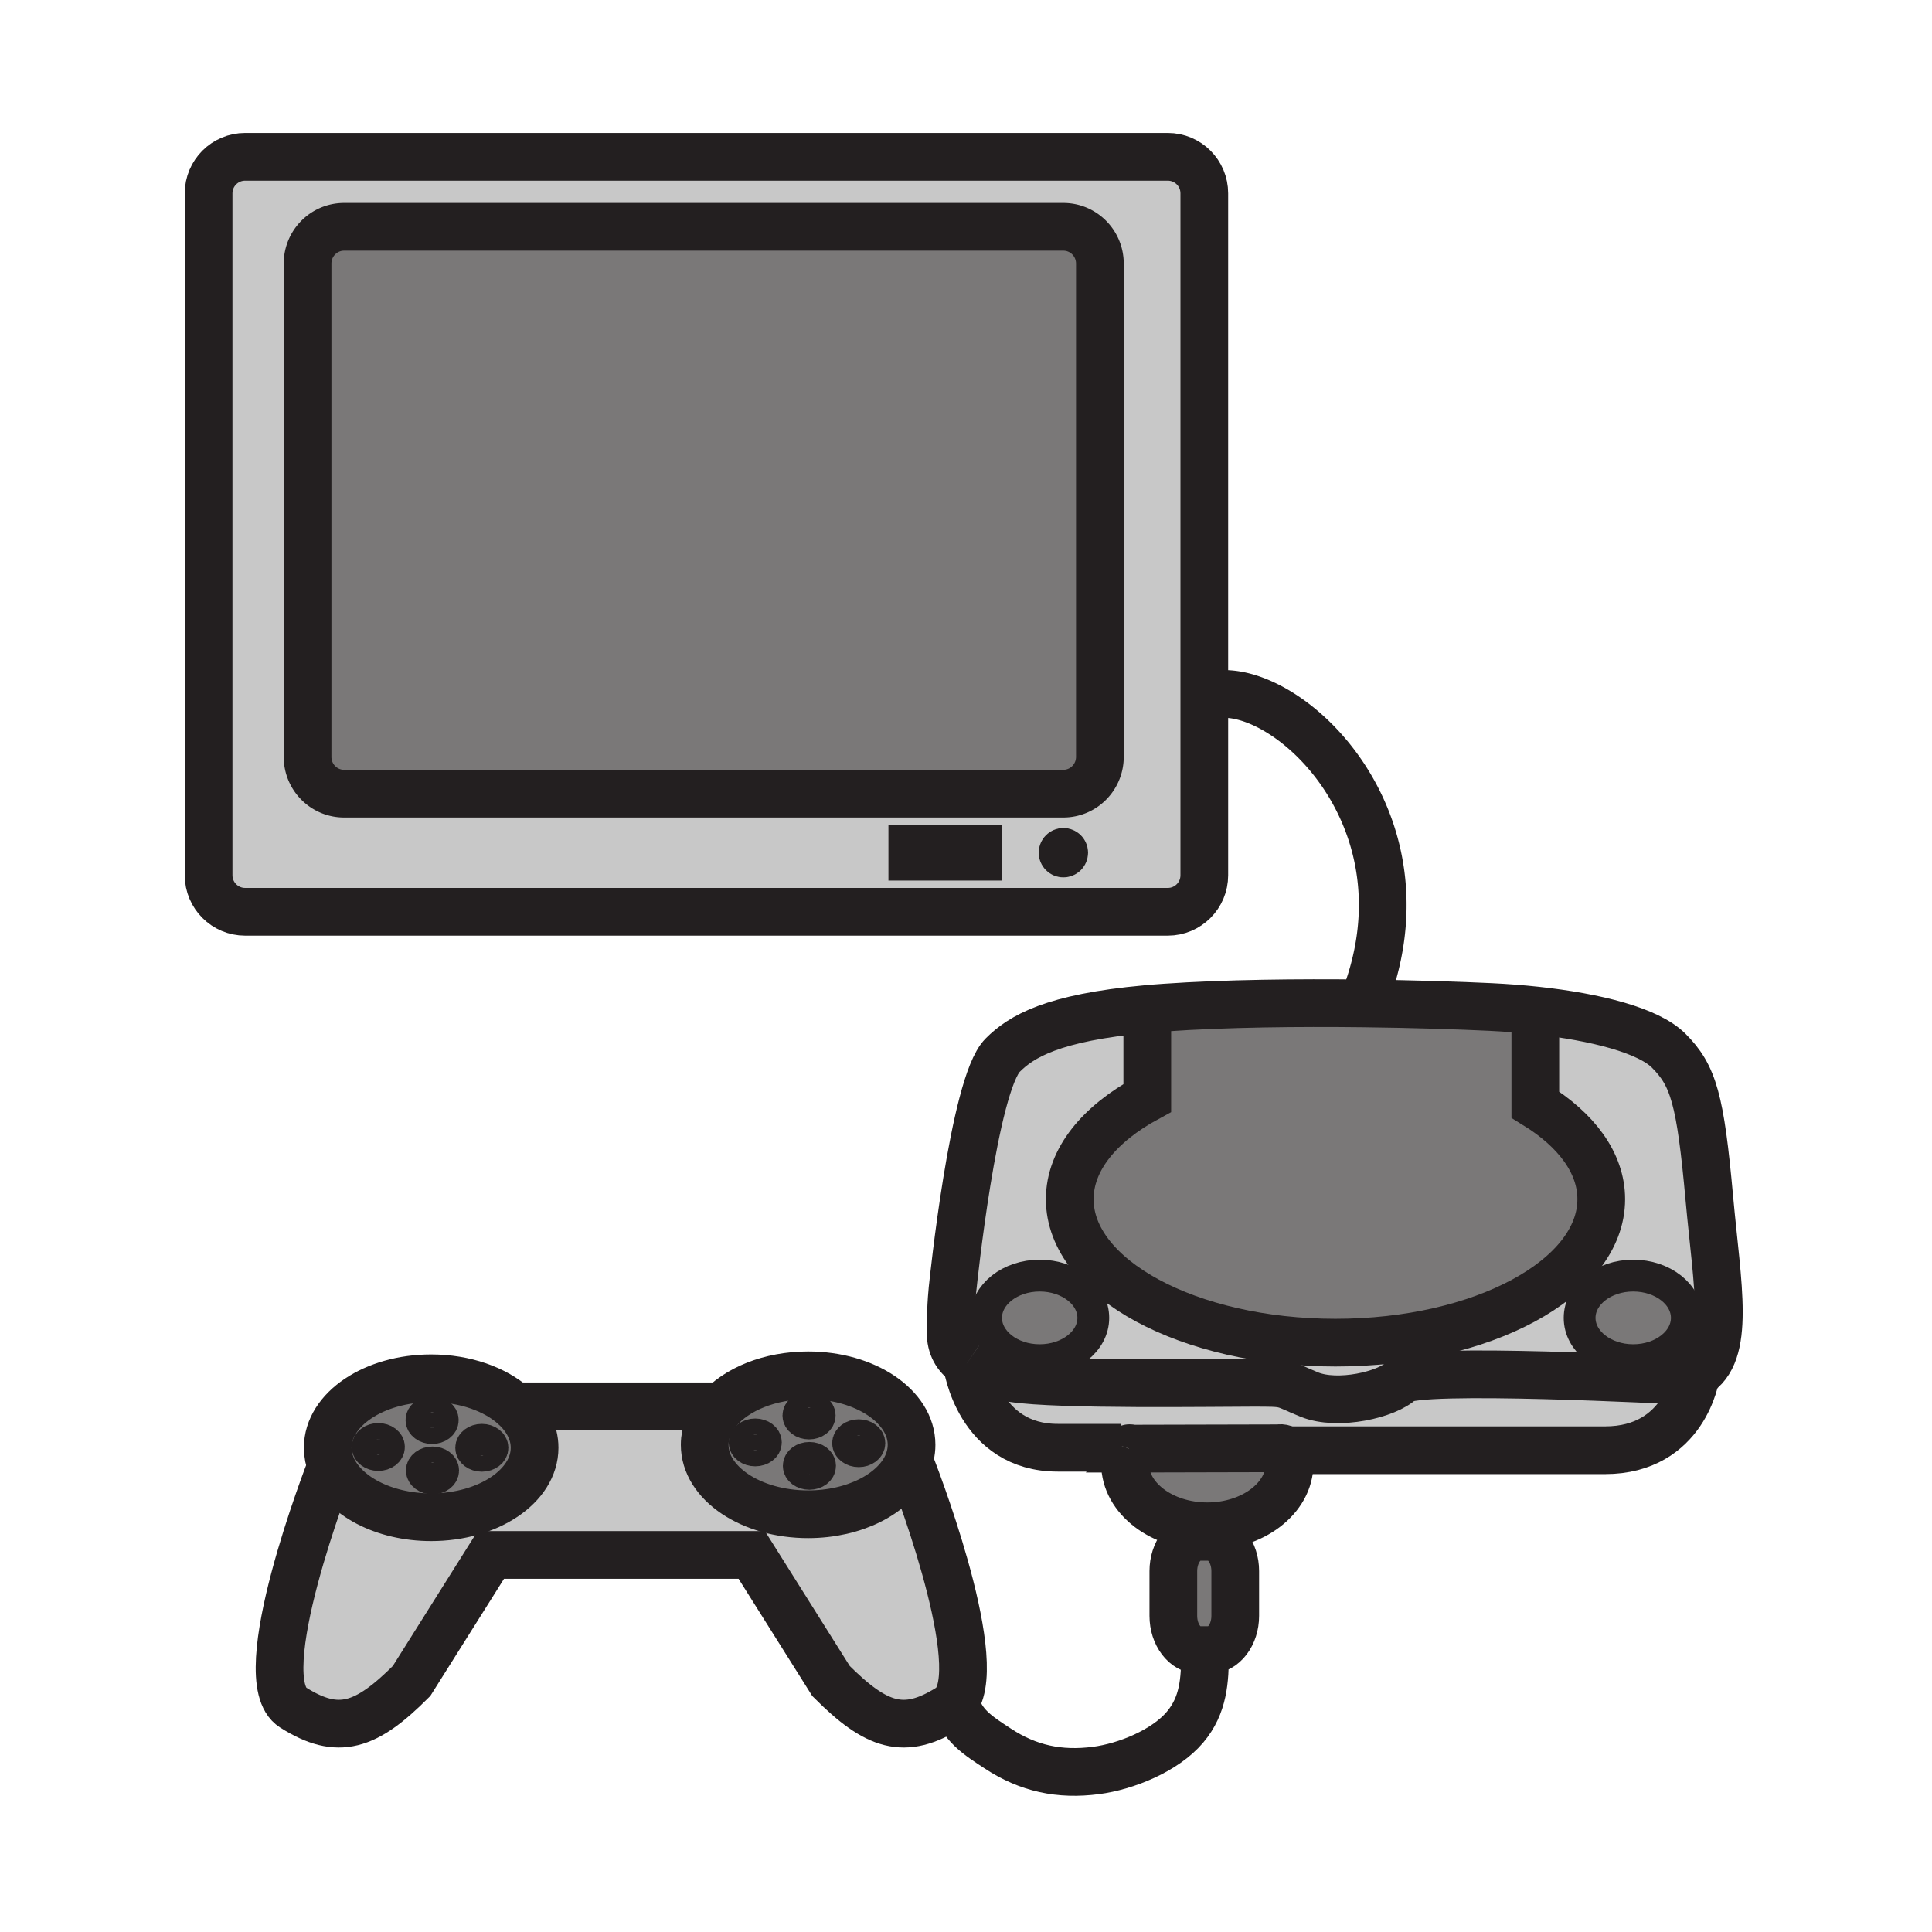 <svg xmlns="http://www.w3.org/2000/svg" width="850.394" height="850.394" viewBox="0 0 850.394 850.394" overflow="visible"><path d="M752.4 527.58c3.529 38.689 9.63 68.34-6.101 77.52-2.1 1.24-4.59 2.101-7.53 2.57 0 0-115.81-6.16-121.96 0-6.149 6.15-27.899 11.29-40.54 6.15-12.619-5.16-8.63-5.16-25.25-5.16-16.609 0-84.96 1.1-105.02-1.98-8.74-1.35-15.7-3.29-20.43-6.52v-.01c-4.63-3.141-7.15-7.511-7.15-13.75 0-12.631.99-20.271.99-20.271s9.109-88.87 21.939-101.689c8.12-8.131 21.811-16.53 63.12-20.271l.521 5.73v33.369c-21.09 11.41-34.13 27.181-34.13 44.57 0 34.87 52.359 63.15 116.979 63.15 64.601 0 116.97-28.28 116.97-63.15 0-15.95-10.949-30.51-29.02-41.62v-38.37l.34-3.069c26.65 2.87 49.51 8.85 58.34 17.66C745.42 473.41 748.42 483.71 752.4 527.58zm-9.92 52.5c0-10.28-10.561-18.61-23.601-18.61-13.03 0-23.59 8.33-23.59 18.61s10.56 18.62 23.59 18.62c13.041 0 23.601-8.34 23.601-18.62zm-261.25 0c0-10.28-10.561-18.61-23.601-18.61-13.03 0-23.59 8.33-23.59 18.61s10.56 18.62 23.59 18.62c13.041 0 23.601-8.34 23.601-18.62z" fill="#c8c8c8"/><path d="M746.3 605.1l.15.271s-4.771 32.97-40 32.97H568.3l-2 .3c-.75-.96-1.87-1.449-3.51-1.159l-65.8.159c.09-.26.08-.29-.101 0h.101c-.061.16-.17.431-.3.761l-3.141-1.16H465.57c-34.83 0-39.89-36.26-40-37.08 4.73 3.229 11.69 5.17 20.43 6.52 20.06 3.08 88.41 1.98 105.02 1.98 16.62 0 12.631 0 25.25 5.16 12.641 5.14 34.391 0 40.54-6.15 6.15-6.16 121.96 0 121.96 0 2.94-.472 5.43-1.332 7.53-2.572z" fill="#c8c8c8"/><path d="M718.88 561.47c13.04 0 23.601 8.33 23.601 18.61S731.92 598.7 718.88 598.7c-13.03 0-23.59-8.34-23.59-18.62s10.56-18.61 23.59-18.61zM599.86 441.65c22.37.26 42.54.93 56.239 1.59 6.801.33 13.53.84 20.03 1.54l-.34 3.069v38.37c18.07 11.11 29.02 25.67 29.02 41.62 0 34.87-52.369 63.15-116.97 63.15-64.62 0-116.979-28.28-116.979-63.15 0-17.39 13.04-33.16 34.13-44.57V449.9l-.521-5.73c2.66-.25 5.431-.47 8.33-.67 26.761-1.86 58.681-2.18 87.061-1.85zM566.3 638.64c1 1.29 1.34 3.41 1.34 5.591 0 15.22-16.22 27.579-36.229 27.579s-36.22-12.359-36.22-27.579c0-1.9.96-4.461 1.5-5.83.13-.33.239-.601.3-.761l65.8-.159c1.639-.291 2.759.199 3.509 1.159zM543.71 691.53v19.7c0 8.329-5.13 15.079-11.45 15.079h-4.36c-6.32 0-11.44-6.75-11.44-15.079v-19.7c0-8.32 5.12-15.08 11.44-15.08h4.359c6.321 0 11.451 6.76 11.451 15.08z" fill="#7a7878"/><path d="M530.09 85.09v300.17c0 8.88-7.2 16.08-16.08 16.08H107.9c-8.88 0-16.08-7.2-16.08-16.08V85.09c0-8.88 7.2-16.07 16.08-16.07h406.11c8.88 0 16.08 7.19 16.08 16.07zm-45.96 248.06V116.02c0-8.94-7.2-16.19-16.09-16.19H151.45c-8.88 0-16.07 7.25-16.07 16.19v217.13c0 8.94 7.19 16.19 16.07 16.19h316.59c8.89 0 16.09-7.25 16.09-16.19zm-5.2 42.18c0-6-4.859-10.87-10.87-10.87-6 0-10.869 4.87-10.869 10.87s4.869 10.87 10.869 10.87c6.01 0 10.87-4.87 10.87-10.87zm-37.8 12.29v-24.58h-50.1v24.58h50.1z" fill="#c8c8c8"/><path d="M496.89 637.64c.181-.29.19-.26.101 0h-.101zM484.13 116.02v217.13c0 8.94-7.2 16.19-16.09 16.19H151.45c-8.88 0-16.07-7.25-16.07-16.19V116.02c0-8.94 7.19-16.19 16.07-16.19h316.59c8.89 0 16.09 7.25 16.09 16.19z" fill="#7a7878"/><path d="M468.06 364.46c6.011 0 10.87 4.87 10.87 10.87s-4.859 10.87-10.87 10.87c-6 0-10.869-4.87-10.869-10.87s4.869-10.87 10.869-10.87z" fill="#231f20"/><path d="M457.63 561.47c13.04 0 23.601 8.33 23.601 18.61S470.67 598.7 457.63 598.7c-13.03 0-23.59-8.34-23.59-18.62s10.56-18.61 23.59-18.61z" fill="#7a7878"/><path fill="#231f20" d="M391.03 363.04h50.1v24.58h-50.1z"/><path d="M401.06 645.22s32.99 83.91 19.64 103.63c-.75 1.12-1.66 2.03-2.73 2.71-19.94 12.631-32.24 8.311-52.18-11.63l-34.89-55.5H216.04l-34.9 55.5c-19.93 19.94-32.23 24.261-52.17 11.63-19.69-12.479 16-104.05 16.88-106.3 5.24 13 22.92 22.561 43.93 22.561 25.15 0 45.53-13.69 45.53-30.58 0-6.83-3.34-13.141-8.98-18.23h88.37l1.51 1.721c-3.83 4.479-6.03 9.67-6.03 15.22 0 16.89 20.38 30.569 45.53 30.569 20.43 0 37.71-9.029 43.47-21.47l1.88.169z" fill="#c8c8c8"/><path d="M401.23 635.95c0 3.17-.72 6.22-2.05 9.1-5.76 12.44-23.04 21.47-43.47 21.47-25.15 0-45.53-13.68-45.53-30.569 0-5.55 2.2-10.74 6.03-15.22 7.86-9.181 22.6-15.36 39.5-15.36 25.14-.001 45.52 13.689 45.52 30.579zm-18.56-.7c0-1.95-2.09-3.52-4.68-3.52s-4.7 1.569-4.7 3.52c0 1.94 2.11 3.52 4.7 3.52 2.59 0 4.68-1.58 4.68-3.52zm-21.71 9.97c0-1.95-2.09-3.51-4.69-3.51-2.59 0-4.69 1.56-4.69 3.51s2.1 3.511 4.69 3.511c2.6-.001 4.69-1.561 4.69-3.511zm-.16-22.16c0-1.939-2.1-3.52-4.69-3.52-2.59 0-4.69 1.58-4.69 3.52s2.1 3.511 4.69 3.511c2.59-.001 4.69-1.571 4.69-3.511zm-23.69 11.84c0-1.94-2.09-3.521-4.68-3.521-2.6 0-4.7 1.58-4.7 3.521 0 1.939 2.1 3.51 4.7 3.51 2.59 0 4.68-1.57 4.68-3.51z" fill="#7a7878"/><path d="M377.99 631.73c2.59 0 4.68 1.569 4.68 3.52 0 1.94-2.09 3.52-4.68 3.52s-4.7-1.579-4.7-3.52c0-1.95 2.11-3.52 4.7-3.52zM356.27 641.71c2.6 0 4.69 1.56 4.69 3.51s-2.09 3.511-4.69 3.511c-2.59 0-4.69-1.561-4.69-3.511s2.1-3.51 4.69-3.51zM356.11 619.54c2.59 0 4.69 1.58 4.69 3.52s-2.1 3.511-4.69 3.511c-2.59 0-4.69-1.57-4.69-3.511 0-1.94 2.1-3.52 4.69-3.52zM332.43 631.38c2.59 0 4.68 1.58 4.68 3.521 0 1.939-2.09 3.51-4.68 3.51-2.6 0-4.7-1.57-4.7-3.51 0-1.941 2.1-3.521 4.7-3.521z" fill="#231f20"/><path d="M226.33 619.01c5.64 5.09 8.98 11.4 8.98 18.23 0 16.89-20.38 30.58-45.53 30.58-21.01 0-38.69-9.561-43.93-22.561-1.04-2.56-1.59-5.25-1.59-8.02 0-16.891 20.38-30.561 45.52-30.561 14.97.002 28.25 4.842 36.55 12.332zm-9.56 18.25c0-1.93-2.09-3.52-4.68-3.52-2.6 0-4.69 1.59-4.69 3.52 0 1.94 2.09 3.521 4.69 3.521 2.59-.001 4.68-1.581 4.68-3.521zm-21.71 9.98c0-1.95-2.1-3.521-4.69-3.521-2.59 0-4.69 1.57-4.69 3.521 0 1.93 2.1 3.51 4.69 3.51 2.59 0 4.69-1.58 4.69-3.51zm-.17-22.17c0-1.94-2.09-3.511-4.69-3.511-2.59 0-4.69 1.57-4.69 3.511 0 1.939 2.1 3.52 4.69 3.52 2.6 0 4.69-1.58 4.69-3.52zm-23.68 11.84c0-1.94-2.09-3.521-4.69-3.521-2.59 0-4.69 1.58-4.69 3.521 0 1.939 2.1 3.52 4.69 3.52 2.6 0 4.69-1.58 4.69-3.52z" fill="#7a7878"/><path d="M212.09 633.74c2.59 0 4.68 1.59 4.68 3.52 0 1.94-2.09 3.521-4.68 3.521-2.6 0-4.69-1.58-4.69-3.521 0-1.93 2.09-3.52 4.69-3.52zM190.37 643.72c2.59 0 4.69 1.57 4.69 3.521 0 1.93-2.1 3.51-4.69 3.51-2.59 0-4.69-1.58-4.69-3.51 0-1.951 2.1-3.521 4.69-3.521zM190.2 621.56c2.6 0 4.69 1.57 4.69 3.511 0 1.939-2.09 3.52-4.69 3.52-2.59 0-4.69-1.58-4.69-3.52 0-1.941 2.1-3.511 4.69-3.511zM166.52 633.39c2.6 0 4.69 1.58 4.69 3.521 0 1.939-2.09 3.52-4.69 3.52-2.59 0-4.69-1.58-4.69-3.52 0-1.941 2.1-3.521 4.69-3.521z" fill="#231f20"/><g fill="none" stroke="#231f20"><path d="M425.57 600.15c-4.63-3.141-7.15-7.511-7.15-13.75 0-12.631.99-20.271.99-20.271s9.109-88.87 21.939-101.689c8.12-8.131 21.811-16.53 63.12-20.271 2.66-.25 5.431-.47 8.33-.67 26.76-1.86 58.681-2.18 87.061-1.85 22.37.26 42.54.93 56.239 1.59 6.801.33 13.53.84 20.03 1.54 26.65 2.87 49.51 8.85 58.34 17.66 10.95 10.97 13.95 21.27 17.931 65.14 3.529 38.689 9.63 68.34-6.101 77.52-2.1 1.24-4.59 2.101-7.53 2.57 0 0-115.81-6.16-121.96 0-6.149 6.15-27.899 11.29-40.54 6.15-12.619-5.16-8.63-5.16-25.25-5.16-16.609 0-84.96 1.1-105.02-1.98-8.74-1.35-15.7-3.29-20.43-6.52" stroke-width="21"/><path d="M425.57 600.15v.01c.11.82 5.17 37.08 40 37.08h27.979M746.45 605.37s-4.771 32.97-40 32.97H568.3M504.99 449.9v33.369c-21.09 11.41-34.13 27.181-34.13 44.57 0 34.87 52.359 63.15 116.979 63.15 64.601 0 116.97-28.28 116.97-63.15 0-15.95-10.949-30.51-29.02-41.62v-38.37" stroke-width="21"/><path d="M481.23 580.08c0 10.28-10.561 18.62-23.601 18.62-13.03 0-23.59-8.34-23.59-18.62s10.56-18.61 23.59-18.61c13.041 0 23.601 8.33 23.601 18.61zM742.48 580.08c0 10.28-10.561 18.62-23.601 18.62-13.03 0-23.59-8.34-23.59-18.62s10.56-18.61 23.59-18.61c13.041 0 23.601 8.33 23.601 18.61z" stroke-width="14"/><path d="M420.7 748.85c1.73 10.24 10.439 15.5 18.51 20.801 13.41 8.819 27.2 11.729 43.21 9.64 13.15-1.71 30.38-8.64 39.19-19.07 8.14-9.64 8.8-20.59 8.8-32.59M543.71 711.23c0 8.329-5.13 15.079-11.45 15.079h-4.36c-6.32 0-11.44-6.75-11.44-15.079v-19.7c0-8.32 5.12-15.08 11.44-15.08h4.359c6.32 0 11.45 6.76 11.45 15.08v19.7zM496.99 637.64c.09-.26.08-.29-.101 0h.101z" stroke-width="21"/><path d="M496.99 637.64l65.8-.159c1.64-.29 2.76.199 3.51 1.159 1 1.29 1.34 3.41 1.34 5.591 0 15.22-16.22 27.579-36.229 27.579s-36.22-12.359-36.22-27.579c0-1.9.96-4.461 1.5-5.83.129-.331.239-.601.299-.761M226.33 619.01c5.64 5.09 8.98 11.4 8.98 18.23 0 16.89-20.38 30.58-45.53 30.58-21.01 0-38.69-9.561-43.93-22.561-1.04-2.56-1.59-5.25-1.59-8.02 0-16.891 20.38-30.561 45.52-30.561 14.97.002 28.25 4.842 36.55 12.332zM316.21 620.73c7.86-9.181 22.6-15.36 39.5-15.36 25.14 0 45.52 13.689 45.52 30.58 0 3.17-.72 6.22-2.05 9.1-5.76 12.44-23.04 21.47-43.47 21.47-25.15 0-45.53-13.68-45.53-30.569 0-5.551 2.2-10.741 6.03-15.221z" stroke-width="21"/><path d="M145.87 645.22s-.01.011-.02.04c-.88 2.25-36.57 93.82-16.88 106.3 19.94 12.631 32.24 8.311 52.17-11.63l34.9-55.5h7.19M401.06 645.22s32.99 83.91 19.64 103.63c-.75 1.12-1.66 2.03-2.73 2.71-19.94 12.631-32.24 8.311-52.18-11.63l-34.89-55.5H223.23M226.26 619.01h88.44" stroke-width="21"/><path d="M337.11 634.9c0 1.939-2.09 3.51-4.68 3.51-2.6 0-4.7-1.57-4.7-3.51 0-1.94 2.1-3.521 4.7-3.521 2.59.001 4.68 1.581 4.68 3.521zM360.8 623.06c0 1.94-2.1 3.511-4.69 3.511-2.59 0-4.69-1.57-4.69-3.511 0-1.939 2.1-3.52 4.69-3.52 2.59 0 4.69 1.58 4.69 3.52zM360.96 645.22c0 1.95-2.09 3.511-4.69 3.511-2.59 0-4.69-1.561-4.69-3.511s2.1-3.51 4.69-3.51c2.6 0 4.69 1.56 4.69 3.51zM382.67 635.25c0 1.94-2.09 3.52-4.68 3.52s-4.7-1.579-4.7-3.52c0-1.95 2.11-3.52 4.7-3.52 2.59 0 4.68 1.57 4.68 3.52zM171.21 636.91c0 1.939-2.09 3.52-4.69 3.52-2.59 0-4.69-1.58-4.69-3.52s2.1-3.521 4.69-3.521c2.6.001 4.69 1.581 4.69 3.521zM194.89 625.07c0 1.939-2.09 3.52-4.69 3.52-2.59 0-4.69-1.58-4.69-3.52s2.1-3.511 4.69-3.511c2.6.001 4.69 1.571 4.69 3.511zM195.06 647.24c0 1.93-2.1 3.51-4.69 3.51-2.59 0-4.69-1.58-4.69-3.51 0-1.95 2.1-3.521 4.69-3.521 2.59.001 4.69 1.571 4.69 3.521zM216.77 637.26c0 1.94-2.09 3.521-4.68 3.521-2.6 0-4.69-1.58-4.69-3.521 0-1.93 2.09-3.52 4.69-3.52 2.59 0 4.68 1.59 4.68 3.52z" stroke-width="14"/><path d="M530.09 385.26c0 8.88-7.2 16.08-16.08 16.08H107.9c-8.88 0-16.08-7.2-16.08-16.08V85.09c0-8.88 7.2-16.07 16.08-16.07h406.11c8.88 0 16.08 7.19 16.08 16.07v300.17z" stroke-width="21"/><path d="M484.13 333.15c0 8.94-7.2 16.19-16.09 16.19H151.45c-8.88 0-16.07-7.25-16.07-16.19V116.02c0-8.94 7.19-16.19 16.07-16.19h316.59c8.89 0 16.09 7.25 16.09 16.19v217.13zM533.9 305.67a52.89 52.89 0 0 1 4.899-.22c33.2 0 92.12 59.09 61.061 136.2-.181.47-.37.939-.57 1.409" stroke-width="21"/></g><path fill="none" d="M0 0h850.394v850.394H0z"/></svg>
